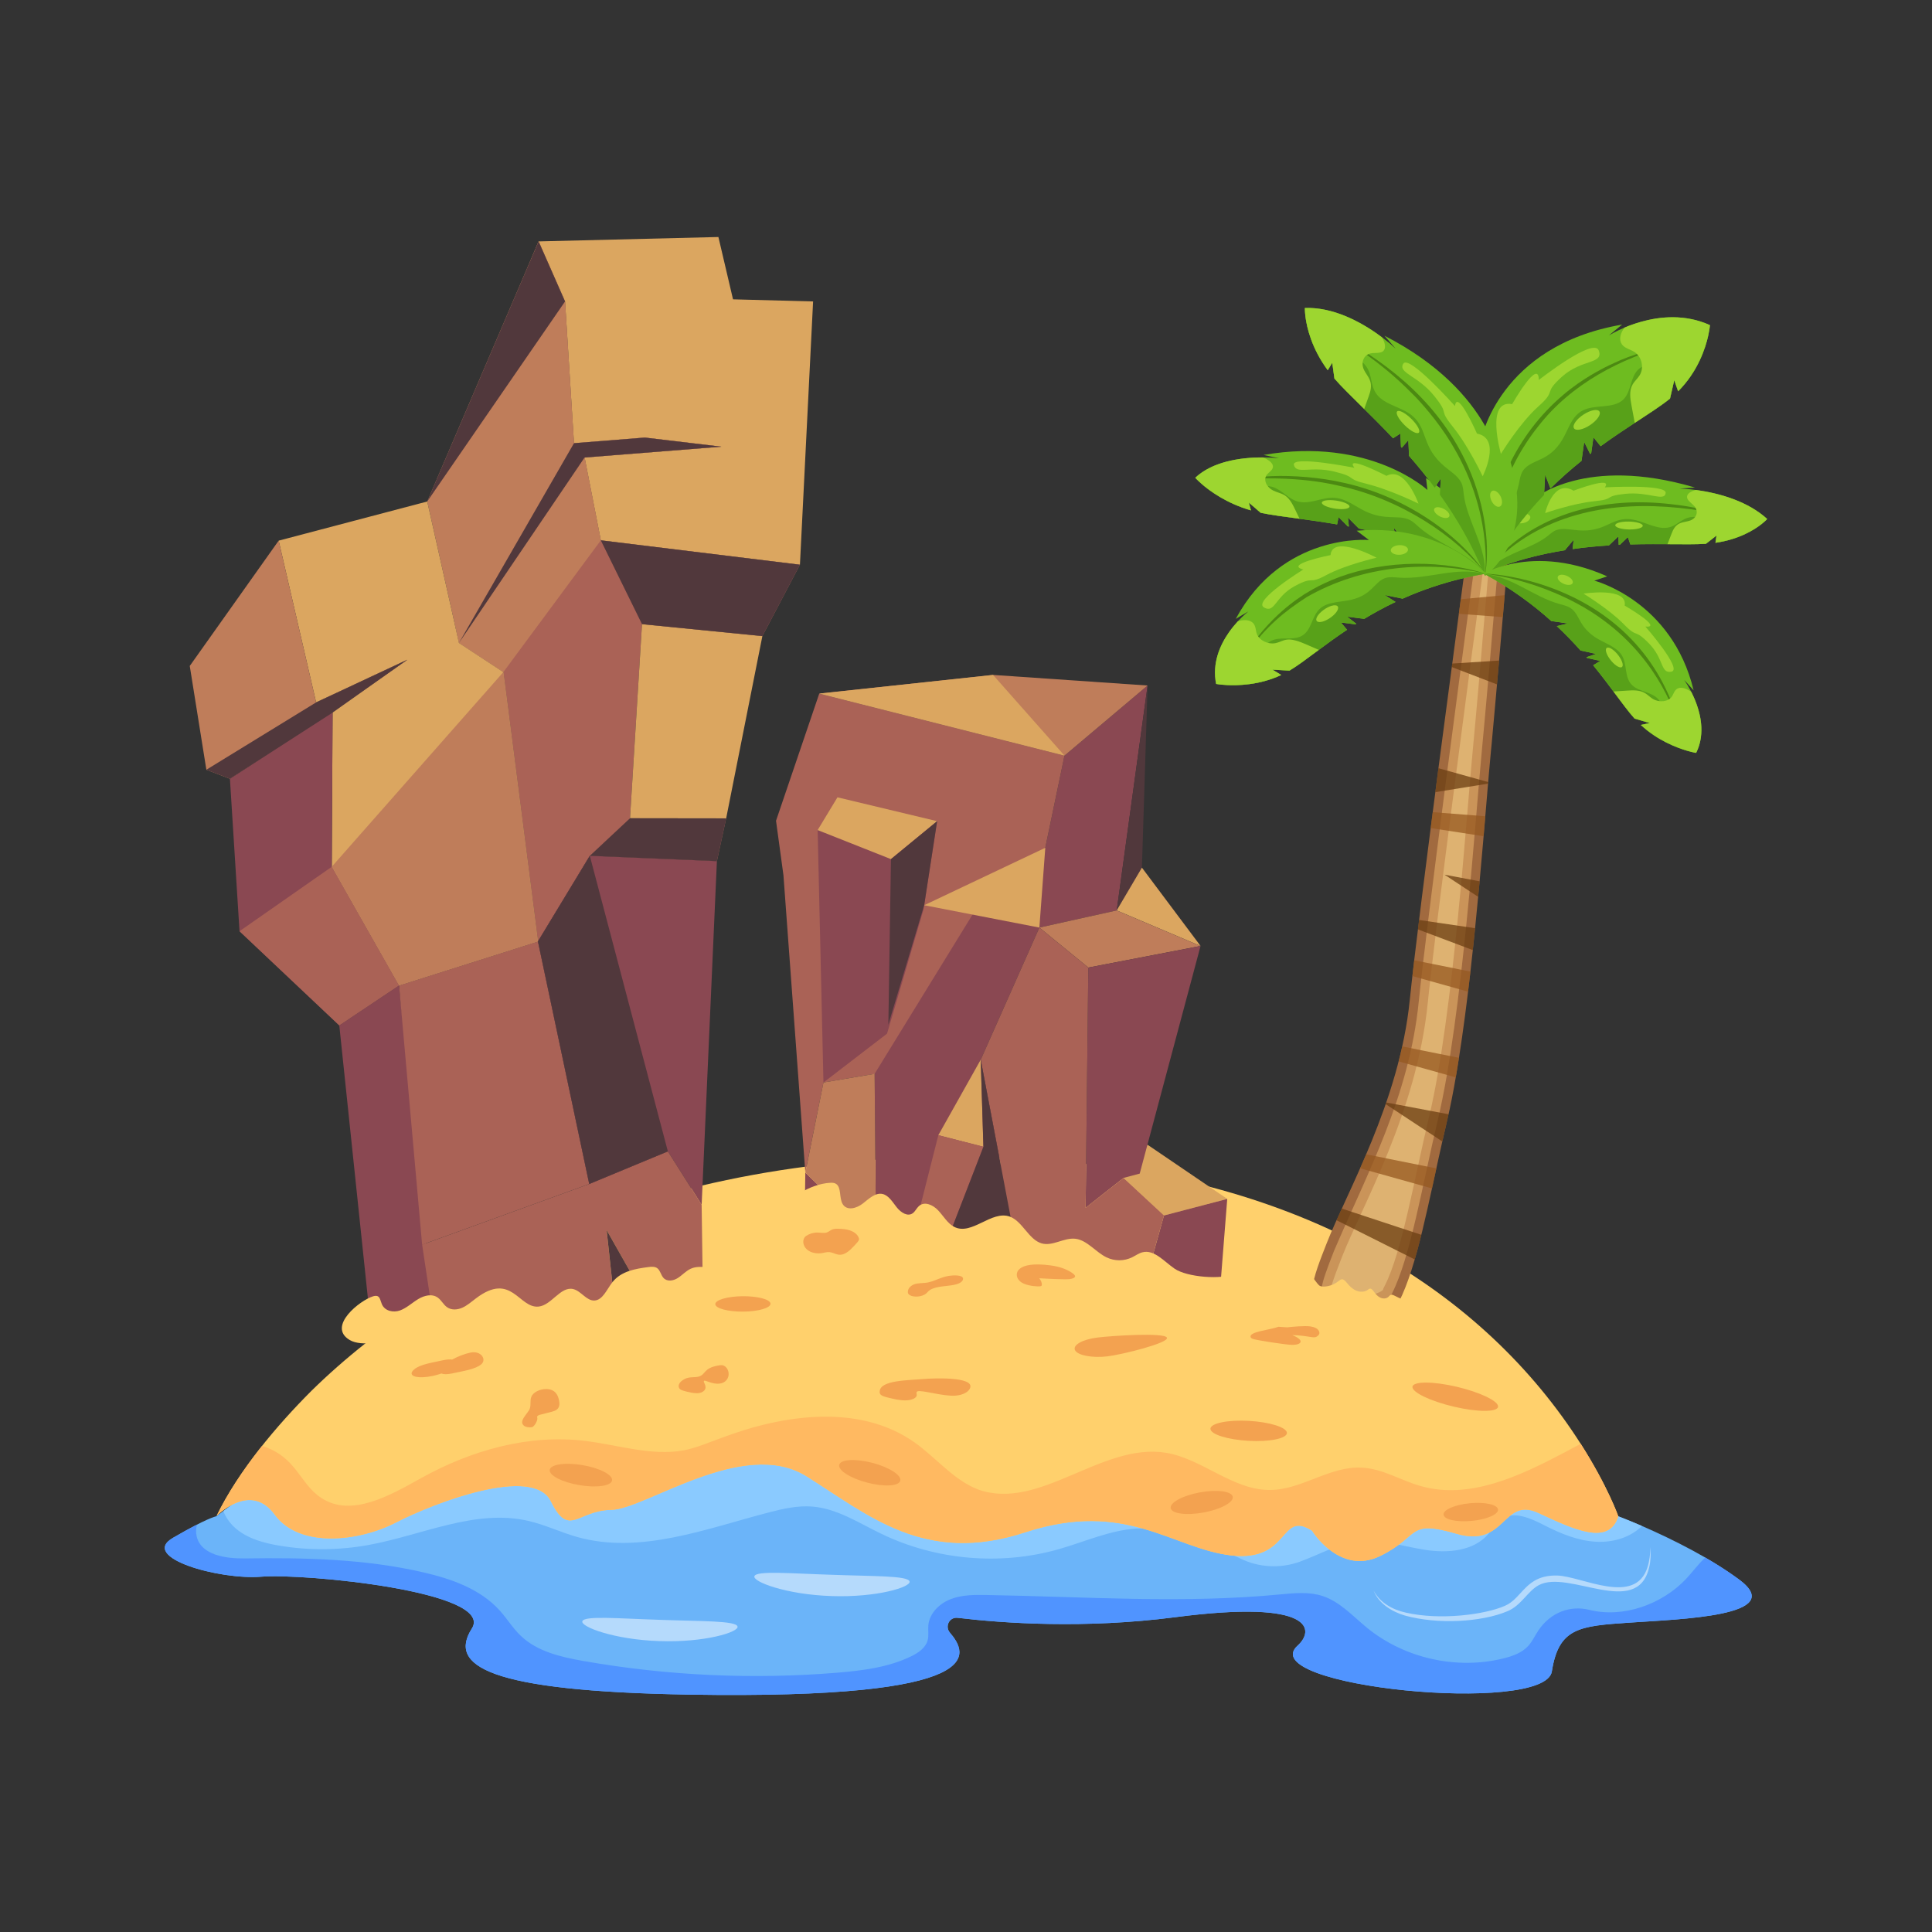 <?xml version="1.0" encoding="utf-8"?>
<svg xmlns="http://www.w3.org/2000/svg" enable-background="new 0 0 310 310" id="Layer_1" version="1.1" viewBox="0 0 310 310" x="0" y="0">
  <rect x="0" y="0" width="310" height="310" fill="#333333" stroke="none"/>
  <g id="_x39_">
    <path d="M261.476,260.359c-8.055,0.55-11.371,0.79-12.476,7.84&#xD;&#xA;								c-1.105,7.06-48.102,2.4-40.773-4.17&#xD;&#xA;								c2.629-2.36,2.897-7.48-19.665-4.54&#xD;&#xA;								c-14.527,1.88-27.501,0.98-34.899,0.1&#xD;&#xA;								c-1.324-0.16-2.101,1.37-1.245,2.38&#xD;&#xA;								c2.778,3.26,7.169,10.76-41.908,9.94&#xD;&#xA;								c-32.38-0.55-38.583-4.66-34.799-10.6&#xD;&#xA;								c3.794-5.95-27.063-8.88-33.774-8.32&#xD;&#xA;								c-6.711,0.55-19.635-3.06-14.189-6.23&#xD;&#xA;								c5.516-3.214,6.83-3.413,6.93-3.46c0.1-0.074,6.065-4.459,5.685-4.18&#xD;&#xA;								c0,0,34.481-10.94,34.958-10.94c0.468,0,122.23-3.17,123.176-3.17&#xD;&#xA;								s61.165,18.29,61.165,18.29s1.504,0.56,3.794,1.55&#xD;&#xA;								c5.183,2.256,11.029,5.218,15.612,8.61&#xD;&#xA;								C286.966,259.329,269.521,259.799,261.476,260.359z" fill="#6bb4f9"/>
    <path d="M263.458,244.852c-1.872,1.87-4.67,2.67-7.328,2.53&#xD;&#xA;									c-2.917-0.15-5.685-1.29-8.284-2.62c-2.22-1.14-4.988-2.42-7.02-0.97&#xD;&#xA;									c-0.836,0.6-1.334,1.55-2.001,2.33&#xD;&#xA;									c-2.37,2.79-6.552,3.12-10.156,2.56&#xD;&#xA;									c-3.604-0.56-7.199-1.79-10.813-1.34c-3.276,0.4-6.213,2.13-9.32,3.25&#xD;&#xA;									c-3.097,1.11-6.522,0.94-9.479-0.5c-5.257-2.55-10.793-5.17-16.618-4.83&#xD;&#xA;									c-4.341,0.25-8.394,2.13-12.576,3.32&#xD;&#xA;									c-9.369,2.66-19.685,1.76-28.457-2.48&#xD;&#xA;									c-3.584-1.72-7.049-4.03-11.012-4.36&#xD;&#xA;									c-2.35-0.2-4.7,0.33-6.98,0.92&#xD;&#xA;									c-10.176,2.65-20.75,6.81-30.866,3.94c-2.629-0.75-5.128-1.96-7.796-2.57&#xD;&#xA;									c-8.503-1.96-17.036,2.31-25.619,3.87&#xD;&#xA;									c-4.71,0.86-9.569,0.9-14.288,0.11&#xD;&#xA;									c-3.816-0.632-7.57-1.943-9.021-5.55l4.54-3.34&#xD;&#xA;									c0,0,34.481-10.94,34.958-10.94c0.468,0,122.23-3.17,123.176-3.17&#xD;&#xA;									c0.946,0,61.165,18.29,61.165,18.29S261.168,243.862,263.458,244.852z" fill="#8acaff"/>
    <path d="M259.665,243.303c-1.503,4.77-7.059,2.14-12.844-0.56&#xD;&#xA;									c-5.785-2.63-5.148,5.73-13.153,3.34&#xD;&#xA;									c-8.005-2.31-5.705,0.4-12.207,3.58&#xD;&#xA;									c-6.492,3.18-10.933-4.06-10.933-4.06&#xD;&#xA;									c-5.307-3.34-3.405,5.02-12.914,3.98&#xD;&#xA;									c-9.509-1.11-16.887-8.99-33.047-3.74&#xD;&#xA;									c-16.17,5.33-25.121-2.7-35.187-8.99&#xD;&#xA;									c-10.146-6.29-25.838,5.33-31.304,5.41&#xD;&#xA;									c-5.466,0.08-6.741,4.54-9.668-1.35&#xD;&#xA;									c-2.858-5.89-18.779,0.24-24.802,3.34&#xD;&#xA;									c-5.944,3.1-15.533,4.22-19.496-1.19&#xD;&#xA;									c-3.644-5.02-8.483-0.64-9.349,0.15&#xD;&#xA;									c3.522-7.216,9.568-14.398,15.214-20.05&#xD;&#xA;									c21.079-20.7,60.07-40.67,116.495-37.09&#xD;&#xA;									c42.949,2.768,71.704,21.33,87.172,45.61&#xD;&#xA;									C258.002,238.523,259.665,243.303,259.665,243.303z" fill="#ffd06c"/>
    <path d="M259.665,243.294c-1.503,4.78-7.059,2.15-12.844-0.55&#xD;&#xA;									c-5.785-2.63-5.148,5.73-13.153,3.34&#xD;&#xA;									c-8.005-2.31-5.705,0.4-12.207,3.58&#xD;&#xA;									c-6.492,3.18-10.933-4.06-10.933-4.06&#xD;&#xA;									c-5.307-3.34-3.405,5.02-12.914,3.98&#xD;&#xA;									c-9.509-1.11-16.887-8.99-33.047-3.74&#xD;&#xA;									c-16.17,5.33-25.121-2.7-35.187-8.99&#xD;&#xA;									c-10.146-6.29-25.838,5.33-31.304,5.41&#xD;&#xA;									c-5.466,0.08-6.741,4.54-9.668-1.36c-2.858-5.88-18.779,0.25-24.802,3.35&#xD;&#xA;									c-5.944,3.1-15.533,4.22-19.496-1.2&#xD;&#xA;									c-3.644-5.01-8.483-0.63-9.349,0.16&#xD;&#xA;									c1.742-3.58,4.192-7.32,7.288-11.22&#xD;&#xA;									c5.603,1.789,5.96,6.03,9.509,8.36&#xD;&#xA;									c4.829,3.18,11.012-0.4,16.011-3.18&#xD;&#xA;									c8.005-4.46,17.275-7.09,26.306-5.97&#xD;&#xA;									c5.307,0.63,10.624,2.46,15.851,1.51&#xD;&#xA;									c2.061-0.4,4.042-1.28,6.024-1.99&#xD;&#xA;									c10.066-3.82,22.184-5.49,30.986,0.71&#xD;&#xA;									c3.485,2.47,6.263,6.05,10.226,7.57c9.827,3.5,19.804-7.57,30.11-5.9&#xD;&#xA;									c5.865,0.96,10.783,6.06,16.807,5.97&#xD;&#xA;									c5.068-0.07,9.588-3.89,14.656-3.58&#xD;&#xA;									c3.326,0.16,6.263,2.07,9.429,2.95&#xD;&#xA;									c7.766,2.23,15.851-1.59,22.98-5.34&#xD;&#xA;									c0.876-0.47,1.742-0.95,2.698-1.43&#xD;&#xA;									C258.002,238.524,259.665,243.294,259.665,243.294z" fill="#ffb961"/>
    <path d="M261.476,260.359c-8.055,0.55-11.371,0.79-12.476,7.84&#xD;&#xA;								c-1.105,7.06-48.102,2.4-40.773-4.17&#xD;&#xA;								c2.629-2.36,2.897-7.48-19.665-4.54&#xD;&#xA;								c-14.527,1.88-27.501,0.98-34.899,0.1&#xD;&#xA;								c-1.324-0.16-2.101,1.37-1.245,2.38&#xD;&#xA;								c2.778,3.26,7.169,10.76-41.908,9.94&#xD;&#xA;								c-32.38-0.55-38.583-4.66-34.799-10.6&#xD;&#xA;								c3.794-5.95-27.063-8.88-33.774-8.32&#xD;&#xA;								c-6.711,0.55-19.635-3.06-14.189-6.23&#xD;&#xA;								c1.613-0.94,2.878-1.63,3.863-2.13c-0.179,0.63-0.209,1.28-0.04,1.95&#xD;&#xA;								c0.757,2.98,4.69,3.52,7.756,3.48c9.608-0.14,19.296,0.07,28.666,2.25&#xD;&#xA;								c4.491,1.04,9.091,2.67,12.187,6.1&#xD;&#xA;								c1.175,1.3,2.091,2.83,3.355,4.04&#xD;&#xA;								c2.659,2.56,6.472,3.43,10.106,4.07&#xD;&#xA;								c13.432,2.36,27.162,2.99,40.753,1.87&#xD;&#xA;								c4.042-0.34,8.165-0.85,11.819-2.63c1.125-0.55,2.29-1.33,2.629-2.54&#xD;&#xA;								c0.219-0.79,0.04-1.64,0.119-2.45c0.189-1.94,1.802-3.5,3.614-4.19&#xD;&#xA;								c1.812-0.69,3.804-0.69,5.735-0.65&#xD;&#xA;								c15.782,0.26,31.444,1.41,47.146-0.1&#xD;&#xA;								c2.25-0.21,4.58-0.45,6.731,0.25c2.808,0.91,4.869,3.23,7.149,5.1&#xD;&#xA;								c6.044,4.93,14.437,6.8,21.985,4.9&#xD;&#xA;								c1.434-0.36,2.887-0.89,3.883-1.97c0.667-0.73,1.075-1.64,1.613-2.46&#xD;&#xA;								c2.027-3.03,5.231-4.075,8.195-3.34&#xD;&#xA;								c5.417,1.35,11.63-0.85,15.513-4.95&#xD;&#xA;								c1.065-1.12,1.971-2.41,3.097-3.44c1.882,1.09,3.744,2.28,5.446,3.54&#xD;&#xA;								C286.966,259.329,269.521,259.799,261.476,260.359z" fill="#5094ff"/>
    <g opacity=".5">
      <path d="M118.337,260.974c0.293,0.902-5.291,2.608-12.539,2.349&#xD;&#xA;								c-7.249-0.233-12.706-2.313-12.352-3.193&#xD;&#xA;								c0.337-0.915,5.853-0.423,12.467-0.219&#xD;&#xA;								C112.526,260.155,118.062,260.038,118.337,260.974z" fill="#fff"/>
    </g>
    <g opacity=".5">
      <path d="M145.942,253.748c0.293,0.902-5.291,2.608-12.539,2.348&#xD;&#xA;								c-7.249-0.233-12.706-2.313-12.352-3.193&#xD;&#xA;								c0.337-0.915,5.853-0.423,12.467-0.219&#xD;&#xA;								C140.131,252.929,145.667,252.812,145.942,253.748z" fill="#fff"/>
    </g>
    <g>
      <path d="M197.8,240.169c0.159,0.89-1.932,2.02-4.69,2.52&#xD;&#xA;						c-2.748,0.51-5.108,0.19-5.267-0.7c-0.159-0.89,1.932-2.02,4.69-2.53&#xD;&#xA;						C195.281,238.959,197.641,239.269,197.8,240.169z" fill="#f3a250"/>
    </g>
    <g>
      <path d="M240.366,242.213c0.071,0.781-1.821,1.599-4.241,1.822&#xD;&#xA;						c-2.413,0.232-4.427-0.223-4.498-1.004c-0.071-0.781,1.821-1.599,4.242-1.831&#xD;&#xA;						C238.28,240.977,240.296,241.423,240.366,242.213z" fill="#f3a250"/>
    </g>
    <g>
      <path d="M144.453,237.594c-0.229,0.875-2.6,1.014-5.31,0.299&#xD;&#xA;						c-2.706-0.701-4.711-1.991-4.482-2.865c0.229-0.874,2.6-1.014,5.315-0.308&#xD;&#xA;						C142.677,235.43,144.687,236.71,144.453,237.594z" fill="#f3a250"/>
    </g>
    <g>
      <path d="M98.207,237.547c-0.148,0.883-2.499,1.22-5.267,0.743&#xD;&#xA;						c-2.762-0.465-4.88-1.569-4.732-2.452c0.148-0.883,2.499-1.22,5.27-0.752&#xD;&#xA;						C96.237,235.56,98.358,236.655,98.207,237.547z" fill="#f3a250"/>
    </g>
    <g opacity=".5">
      <path d="M264.857,248.242c0.02,1.092,0.029,2.202-0.251,3.289&#xD;&#xA;						c-1.934,8.201-12.931,0.236-17.708,2.821c-1.786,0.953-2.798,3.269-5.042,4.186&#xD;&#xA;						c-4.153,1.748-11.19,2.14-16.427,0.687c-2.105-0.619-4.218-1.932-5.038-4.024&#xD;&#xA;						c1.03,1.977,3.09,3.097,5.166,3.55c5.562,1.278,12.742,0.313,15.912-1.087&#xD;&#xA;						c2.841-1.21,3.299-4.982,8.393-4.861c3.899,0.094,12.517,4.964,14.492-1.346&#xD;&#xA;						C264.684,250.434,264.771,249.332,264.857,248.242z" fill="#fff"/>
    </g>
    <g>
      <polygon fill="#dba660" points="132.21 173.067 142.424 165.204 140.338 172.303"/>
      <polygon fill="#8a4852" points="184.134 109.996 179.186 146.08 166.773 148.835 157.361 170.037 160.526 186.679 155.87 202.501 140.581 201.329 140.338 172.303 148.289 145.247 167.723 136.033 170.804 121.242"/>
      <polygon fill="#8a4852" points="136.326 200.965 129.045 199.838 129.218 188.151 136.616 195.385"/>
      <polygon fill="#dba660" points="196.917 192.37 186.767 195.024 180.274 189.005 184.114 183.668"/>
      <polygon fill="#8a4852" points="196.919 192.372 195.688 207.929 183.479 206.774 186.769 195.026"/>
      <path d="M170.805,121.239l-3.083,14.791l-10.09,8.142&#xD;&#xA;									c-23.699,38.549-15.525,25.253-17.294,28.13l-8.207,1.392l-2.913,14.457&#xD;&#xA;									l-3.51-47.72c-0.014-0.103-1.205-8.833-1.191-8.733&#xD;&#xA;									c9.512-27.983,6.226-18.317,6.938-20.411L170.805,121.239z" fill="#aa6256"/>
      <polygon fill="#bf7d5a" points="131.457 111.289 159.34 108.295 184.134 109.996 170.804 121.242"/>
      <polygon fill="#bf7d5a" points="129.223 188.149 136.62 195.384 136.324 200.966 140.581 201.329 140.338 172.303 132.129 173.691"/>
      <polygon fill="#bf7d5a" points="179.186 146.08 192.634 151.786 174.626 155.252 166.773 148.835"/>
      <polygon fill="#8a4852" points="182.873 188.312 180.274 189.005 174.193 193.801 174.625 155.25 192.635 151.788"/>
      <polygon fill="#aa6256" points="155.87 202.501 183.479 206.774 186.769 195.026 180.273 189.006 174.193 193.802 174.626 155.252 166.773 148.835 157.361 170.037 160.526 186.679"/>
      <polygon fill="#dba660" points="170.801 121.241 131.458 111.288 159.34 108.295"/>
      <g>
        <polygon fill="#dba660" points="167.723 136.033 166.773 148.835 148.29 145.248"/>
      </g>
      <g>
        <polygon fill="#8a4852" points="150.367 131.762 148.18 145.96 142.331 165.852 132.129 173.691 131.195 133.19"/>
      </g>
      <g>
        <polygon fill="#dba660" points="134.376 127.934 150.367 131.762 142.958 137.85 131.195 133.19"/>
      </g>
      <g>
        <polygon fill="#51383c" points="142.958 137.85 142.541 164.412 148.289 145.247 150.367 131.762"/>
      </g>
      <g>
        <polygon fill="#dba660" points="157.361 170.037 150.559 182.148 157.794 184.006"/>
      </g>
      <g>
        <polygon fill="#aa6256" points="157.794 184.006 150.793 202.114 145.604 201.714 150.562 182.148"/>
      </g>
      <g>
        <polygon fill="#51383c" points="192.634 151.785 179.184 146.079 184.137 109.996 183.227 139.221"/>
      </g>
      <g>
        <polygon fill="#dba660" points="183.227 139.221 179.184 146.079 192.634 151.785"/>
      </g>
      <g>
        <polygon fill="#51383c" points="163.759 203.722 155.869 202.5 150.793 202.114 157.794 184.006 157.364 170.038"/>
      </g>
      <g>
        <polygon fill="#aa6256" points="103.013 100.15 101.089 131.295 116.515 131.312 115.031 138.176 94.636 137.317 86.317 151.061 80.767 107.839 73.644 103.167 69.049 80.667 86.418 38.738 90.664 48.37 92.097 71.113 103.476 70.21 115.729 71.672 93.801 73.411 96.405 86.698 128.354 90.61 122.328 102.062"/>
        <polygon fill="#dba660" points="86.42 38.736 90.665 48.37 92.097 71.114 103.474 70.211 115.728 71.671 93.801 73.41 96.405 86.699 128.354 90.609 130.465 48.368 117.617 48.029 115.272 38.029"/>
        <polygon fill="#dba660" points="122.328 102.062 116.515 131.312 101.089 131.295 103.013 100.15"/>
        <polygon fill="#bf7d5a" points="96.405 86.699 80.767 107.839 73.644 103.167 68.551 80.468 86.42 38.736 90.665 48.37 92.097 71.114 103.474 70.211 115.728 71.671 93.801 73.41"/>
        <polygon fill="#dba660" points="68.551 80.468 44.713 86.75 50.721 112.706 65.356 105.861 53.367 114.201 53.233 139.081 64.03 158.12 86.317 151.061 80.767 107.839 73.644 103.167"/>
        <polygon fill="#bf7d5a" points="65.355 105.862 53.366 114.199 36.892 124.96 33.112 123.51 30.449 106.854 44.712 86.749 44.813 87.172 50.723 112.707"/>
        <polygon fill="#8a4852" points="36.892 124.96 38.432 149.417 54.441 164.532 64.03 158.12 53.233 139.081 53.366 114.199"/>
        <polygon fill="#8a4852" points="54.441 164.532 59.584 213.6 69.707 212.797 64.03 158.12"/>
        <polygon fill="#aa6256" points="64.028 158.122 54.44 164.532 38.432 149.418 53.232 139.082"/>
        <polygon fill="#8a4852" points="86.317 151.061 94.549 189.98 107.159 184.746 112.584 193.312 115.031 138.176 94.636 137.317"/>
        <polygon fill="#aa6256" points="94.549 189.98 67.732 199.717 64.028 158.122 86.317 151.061"/>
        <polygon fill="#aa6256" points="69.707 212.797 98.865 211.473 97.331 197.369 102.327 206.181 112.763 206.201 112.584 193.312 107.159 184.746 94.549 189.98 67.732 199.717"/>
        <g>
          <polygon fill="#51383c" points="107.162 184.745 94.546 189.979 86.315 151.058 94.639 137.32"/>
        </g>
        <g>
          <polygon fill="#51383c" points="128.352 90.613 122.326 102.066 103.012 100.147 96.401 86.697"/>
        </g>
        <g>
          <polygon fill="#51383c" points="116.518 131.314 115.031 138.173 94.639 137.32 101.087 131.293"/>
        </g>
        <g>
          <polygon fill="#51383c" points="65.355 105.858 53.365 114.342 36.892 124.956 33.109 123.511 50.719 112.705"/>
        </g>
        <g>
          <polygon fill="#51383c" points="115.728 71.671 93.799 73.41 73.641 103.164 92.098 71.113 103.472 70.211"/>
        </g>
        <g>
          <polygon fill="#51383c" points="90.666 48.37 68.552 80.467 86.424 38.74"/>
        </g>
        <g>
          <polygon fill="#51383c" points="102.331 206.184 98.867 211.475 97.333 197.368"/>
        </g>
        <g>
          <polygon fill="#bf7d5a" points="86.314 151.059 64.032 158.121 53.23 139.077 80.765 107.84"/>
        </g>
      </g>
      <g>
        <path d="M133.203,189.786c0.32-0.018,0.658-0.014,0.938,0.167&#xD;&#xA;					c0.897,0.579,0.479,2.259,1.064,3.238c0.68,1.139,2.23,0.705,3.222-0.068&#xD;&#xA;					c0.992-0.773,2.046-1.821,3.215-1.535c0.964,0.236,1.575,1.293,2.242,2.134&#xD;&#xA;					c0.667,0.841,1.763,1.553,2.59,0.932c0.378-0.284,0.595-0.785,0.945-1.112&#xD;&#xA;					c0.897-0.837,2.264-0.235,3.112,0.667s1.514,2.1,2.566,2.643&#xD;&#xA;					c2.836,1.465,5.992-2.726,8.95-1.633c2.015,0.745,3.015,3.676,5.064,4.279&#xD;&#xA;					c1.794,0.527,3.623-0.96,5.463-0.73c1.87,0.234,3.234,2.138,4.969,2.979&#xD;&#xA;					c1.302,0.631,2.824,0.627,4.123-0.013c0.546-0.269,1.059-0.646,1.639-0.796&#xD;&#xA;					c1.889-0.489,3.493,1.483,5.159,2.627c2.008,1.379,7.595,1.817,9.752,0.787&#xD;&#xA;					c0.977,1.797-1.113,3.729-1.702,5.741c-0.752,2.57-3.483,3.428-5.813,3.676&#xD;&#xA;					c-10.068,1.073-14.352-2.047-20.074-1.964&#xD;&#xA;					c-2.337,0.034-4.656,0.648-6.992,0.543c-6.28-0.281-9.074-4.708-24.765-6.535&#xD;&#xA;					c-3.029-0.353-6.137-0.58-8.929-1.986c-2.145-1.08-6.408-4.819-5.222-8.103&#xD;&#xA;					C125.988,192.209,130.126,189.957,133.203,189.786z" fill="#ffd06c"/>
      </g>
      <g>
        <path d="M59.866,208c1.101-0.327,1.087,0.503,1.401,1.251&#xD;&#xA;					c0.475,1.132,1.861,1.398,2.922,1.014c1.061-0.385,1.933-1.229,2.915-1.821&#xD;&#xA;					c0.982-0.592,2.248-0.906,3.174-0.211c0.536,0.402,0.87,1.081,1.408,1.482&#xD;&#xA;					c0.715,0.533,1.675,0.473,2.474,0.122s1.485-0.956,2.195-1.497&#xD;&#xA;					c5.735-4.364,6.873,1.63,10.067,1.308c2.077-0.209,3.513-3.287,5.554-2.809&#xD;&#xA;					c1.247,0.292,2.114,1.883,3.387,1.837c1.354-0.049,2.009-1.811,2.907-2.949&#xD;&#xA;					c1.397-1.769,3.688-2.151,5.78-2.422c0.499-0.065,1.052-0.114,1.456,0.22&#xD;&#xA;					c0.444,0.367,0.552,1.072,0.942,1.51c0.583,0.655,1.582,0.49,2.3,0.036&#xD;&#xA;					c0.718-0.455,1.316-1.144,2.08-1.494c0.865-0.396,1.837-0.311,2.767-0.219&#xD;&#xA;					c1.68,0.166,2.38,0.674,2.336,2.651c-0.089,4.057-2.219,8.303-5.704,9.383&#xD;&#xA;					c-1.632,0.506-3.36,0.288-5.053,0.292c-2.977,0.008-5.925,0.718-8.902,0.74&#xD;&#xA;					c-5.931,0.043-11.725-2.643-17.644-2.204c-2.611,0.194-5.17,0.995-7.786,1.078&#xD;&#xA;					c-2.006,0.063-4.007-0.297-6.014-0.254c-3.027,0.066-6.745,1.146-8.73-0.04&#xD;&#xA;					C52.432,212.814,57.808,208.611,59.866,208z" fill="#ffd06c"/>
      </g>
    </g>
    <g>
      <path d="M210.561,206.974c-0.288,3.33,3.04,4.982,6.35,5.329&#xD;&#xA;								c3.084,0.323,6.651-0.454,7.56-3.425c2.922-5.738,4.776-16.146,6.956-25.725&#xD;&#xA;								c0.708-3.146,1.544-6.167,2.672-13.418&#xD;&#xA;								c2.725-17.294,4.302-40.724,5.133-49.247&#xD;&#xA;								c0.038-0.384,0.078-0.795,0.12-1.237&#xD;&#xA;								c0.848-9.208,1.501-16.87,2.538-29.102&#xD;&#xA;								c0.074-0.882,0.359-4.266,0.554-6.583l-6.278-0.658&#xD;&#xA;								c-1.791,13.34-8.503,63.228-9.966,77.586&#xD;&#xA;								c-1.636,16.29-10.208,30.997-13.338,39.024&#xD;&#xA;								C211.912,201.964,210.703,204.86,210.561,206.974z" fill="#a16a3f"/>
      <path d="M217.105,210.075c3.291,0.345,5.658-0.761,6.045-2.029&#xD;&#xA;								l0.075-0.246l0.11-0.216c3.001-5.904,4.858-17.351,7.376-27.903&#xD;&#xA;								c3.95-16.608,6.041-48.761,7.073-59.38&#xD;&#xA;								c0.515-5.324,1.532-16.983,3.021-34.659l-3.482-0.365&#xD;&#xA;								c-2.6,19.325-8.427,62.999-9.674,75.416&#xD;&#xA;								c-1.535,15.289-8.263,27.519-13.609,40.046&#xD;&#xA;								c-1.121,2.885-1.931,4.97-2.023,6.327l-0.005,0.064&#xD;&#xA;								c-0.067,0.773,0.965,1.895,3.066,2.541&#xD;&#xA;								C215.706,209.862,216.407,210.002,217.105,210.075z" fill="#ca9459"/>
      <path d="M221.901,206.977l0.078-0.256l0.22-0.432&#xD;&#xA;								c2.768-5.448,4.671-16.906,7.14-27.25&#xD;&#xA;								c3.883-16.328,5.969-48.344,6.997-58.926&#xD;&#xA;								c0.492-5.088,1.444-15.982,2.83-32.395l-0.685-0.072&#xD;&#xA;								c-2.625,19.536-8.179,61.244-9.385,73.248&#xD;&#xA;								c-1.768,17.606-10.67,32.854-13.744,40.726&#xD;&#xA;								c-0.51,1.313-1.462,3.715-1.768,4.932c0.315,0.263,0.91,0.636,1.87,0.932&#xD;&#xA;								C218.293,208.346,221.093,207.745,221.901,206.977z" fill="#deb271"/>
      <g opacity=".75">
        <path d="M236.917 90.592l4.762 2.038c.073-.846.142-1.674.212-2.483L236.917 90.592zM232.941 107.028l7.262 2.791c.107-1.239.22-2.523.333-3.829l-7.52.481C232.991 106.655 232.967 106.84 232.941 107.028zM230.306 127.105l8.461-1.367.021-.249-7.982-2.226C230.637 124.552 230.47 125.834 230.306 127.105zM231.779 140.345l5.404 3.558c.077-.838.156-1.668.232-2.492L231.779 140.345zM222.342 177.168l9.085 5.985c.458-2.031.726-3.069 1.006-4.361l-10-1.891C222.404 176.991 222.374 177.078 222.342 177.168zM214.453 195.792l12.551 6.296c.365-1.253.716-2.576 1.057-3.955l-12.758-4.209C215.005 194.569 214.722 195.195 214.453 195.792zM227.51 149.127l8.81 3.32c.128-1.173.249-2.344.367-3.511l-8.99-1.321C227.633 148.129 227.57 148.631 227.51 149.127z" fill="#6b3d11"/>
        <path d="M234.077 98.49c1.322.09 5.21.382 7.06.523.1-1.18.201-2.356.299-3.514l-7.044.65C234.288 96.918 234.184 97.697 234.077 98.49zM229.562 132.864l8.493 1.314c.095-1.102.185-2.175.272-3.203-2.774-.216-5.967-.465-8.437-.66C229.779 131.172 229.669 132.021 229.562 132.864zM226.622 156.616l8.937 2.502c.131-1.068.259-2.145.381-3.221-2.946-.59-6.437-1.289-9.023-1.811C226.81 154.98 226.712 155.828 226.622 156.616zM224.421 170.306l9.163 2.563c.176-1.019.349-2.064.515-3.132-3.09-.62-6.646-1.333-9.102-1.831C224.818 168.715 224.626 169.515 224.421 170.306zM218.244 187.458l11.527 3.231c.476-2.174.698-3.203.7-3.21-3.606-.723-8.39-1.681-11.254-2.262C218.894 185.979 218.568 186.728 218.244 187.458z" fill="#965820"/>
      </g>
      <polyline fill="none" points="214.546 84.145 214.778 82.968 216.255 84.454"/>
      <polyline fill="none" points="216.44 84.488 216.286 83.047 218.034 84.806"/>
      <path d="M191.783,76.66c0,0,0.335,0.382,0.989,0.954&#xD;&#xA;									c1.343,1.172,4.035,3.151,7.952,4.28l-0.344-1.254l1.909,1.645&#xD;&#xA;									c1.648,0.343,3.762,0.615,6.235,0.953c1.825,0.248,3.848,0.534,6.022,0.908&#xD;&#xA;									l0.232-1.177l1.478,1.484c0.061,0.012,0.123,0.023,0.184,0.035l-0.155-1.44&#xD;&#xA;									l1.751,1.759c1.908,0.394,3.909,0.87,5.969,1.461l-0.384-1.597&#xD;&#xA;									l1.66,1.97c7.7,2.336,13.029,5.461,13.206,5.544&#xD;&#xA;									c-0.03-0.1,1.435-8.27-9.672-15.473l0.221,1.905&#xD;&#xA;									c0,0-9.239-8.593-26.297-5.618l2.486,0.531&#xD;&#xA;									c-1.301-0.153-3.284-0.193-5.085-0.028&#xD;&#xA;									C197.354,73.757,194.029,74.543,191.783,76.66z" fill="#6ebc20"/>
      <path d="M238.486,92.185c-4.815-6.185-13.905-12.181-23.666-14.247&#xD;&#xA;									c-0.138-0.017-6.719-1.836-16.804-0.926&#xD;&#xA;									c0.933-0.127,1.868-0.27,2.807-0.367&#xD;&#xA;									c0.102-0.009,2.232-0.187,2.118-0.178c2.92-0.243,7.286-0.054,11.315,0.711&#xD;&#xA;									l0.696,0.149C224.967,79.344,233.888,85.467,238.486,92.185z" fill="#4c8912"/>
      <path d="M192.772,77.613c1.343,1.174,4.035,3.151,7.952,4.281&#xD;&#xA;								l-0.344-1.256l1.908,1.646c2.863,0.599,7.136,0.98,12.257,1.861&#xD;&#xA;								l0.232-1.177l1.478,1.485c0.062,0.011,0.123,0.023,0.185,0.035l-0.155-1.44&#xD;&#xA;								l1.75,1.758c1.91,0.396,3.91,0.872,5.97,1.462l-0.384-1.597&#xD;&#xA;								l1.66,1.971c4.181,1.269,8.598,3.01,13.058,5.462&#xD;&#xA;								c-2.407-3.247-7.554-4.762-10.694-7.553&#xD;&#xA;								c-0.468-0.418-0.911-0.876-1.523-1.16&#xD;&#xA;								c-1.767-0.823-3.837,0.166-7.027-1.344c-1.621-0.768-3.047-2.002-4.877-2.162&#xD;&#xA;								c-2.09-0.183-4.012,1.141-6.029,0.57&#xD;&#xA;								c-1.585-0.447-2.491-1.899-4.08-2.343c-2.561-0.717-4.26,1.474-8.461,0.579&#xD;&#xA;								C194.626,78.475,193.643,78.106,192.772,77.613z" fill="#58a119"/>
      <g>
        <path d="M191.783,76.66c0,0,0.335,0.382,0.989,0.954&#xD;&#xA;								c1.343,1.172,4.035,3.151,7.952,4.28l-0.344-1.254l1.909,1.645&#xD;&#xA;								c1.648,0.343,3.762,0.615,6.235,0.953c-0.294-0.609-0.59-1.218-0.884-1.827&#xD;&#xA;								c-1.155-2.376-2.068-2.071-3.338-2.699&#xD;&#xA;								c-1.126-0.56-1.619-1.746-1.044-2.51&#xD;&#xA;								c0.328-0.435,0.951-0.757,0.99-1.279c0.055-0.702-0.907-1.248-1.592-1.526&#xD;&#xA;								C198.928,73.377,194.495,74.103,191.783,76.66z" fill="#9dd630"/>
      </g>
      <g>
        <path d="M214.125,75.673c3.819,0.937,1.595,1.097,5.202,1.975&#xD;&#xA;							c3.607,0.878,8.273,3.159,8.273,3.159s-2.107-6.052-5.132-4.455&#xD;&#xA;							c0,0-6.848-3.533-5.145-1.292c0,0-10.136-2.021-9.715-0.452&#xD;&#xA;							C208.028,76.179,210.305,74.736,214.125,75.673z" fill="#9dd630"/>
      </g>
      <g>
        <path d="M214.33,80.314c1.212,0.164,2.206,0.591,2.206,0.956&#xD;&#xA;						c-0,0.365-0.994,0.522-2.207,0.358c-1.243-0.168-2.236-0.595-2.236-0.96&#xD;&#xA;						C212.093,80.303,213.087,80.146,214.33,80.314z" fill="#9dd630"/>
      </g>
      <g>
        <path d="M231.849,81.76c0.619,0.388,0.904,0.926,0.625,1.202&#xD;&#xA;						s-1.008,0.178-1.627-0.21c-0.635-0.397-0.919-0.936-0.641-1.211&#xD;&#xA;						C230.484,81.265,231.215,81.362,231.849,81.76z" fill="#9dd630"/>
      </g>
      <g>
        <polyline fill="none" points="259.912 87.42 261.197 86.189 261.597 87.358"/>
        <polyline fill="none" points="258.163 87.514 259.683 86.057 259.73 87.427"/>
        <path d="M283.557,83.275c0,0-0.285,0.323-0.866,0.784&#xD;&#xA;									c-1.193,0.947-3.636,2.485-7.437,3.035l0.171-1.164L273.728,87.256&#xD;&#xA;									c-1.618,0.104-3.717,0.074-6.17,0.059&#xD;&#xA;									c-1.81-0.012-3.815-0.016-5.961,0.044l-0.4-1.169l-1.285,1.229&#xD;&#xA;									c-0.06,0.003-0.121,0.005-0.181,0.008l-0.046-1.37l-1.522,1.457&#xD;&#xA;									c-1.874,0.117-3.83,0.3-5.829,0.586l0.163-1.489l-1.4,1.674&#xD;&#xA;									c-7.621,1.219-12.266,3.427-12.571,3.53&#xD;&#xA;									c0.018-0.1-2.616-8.187,7.598-13.608l0.045,1.81&#xD;&#xA;									c0,0,8.129-7.023,25.797-1.791l-2.439,0.17&#xD;&#xA;									c0.143,0.004,1.133,0.031,2.577,0.225&#xD;&#xA;									C276.133,79.151,280.572,80.538,283.557,83.275z" fill="#6ebc20"/>
        <path d="M238.524,91.815c0.852-1.403,2.248-2.898,3.48-3.992&#xD;&#xA;									c5.705-5.089,14.905-8.271,26.235-6.912&#xD;&#xA;									c0.589,0.1,3.085,0.197,9.065,1.843c-10.419-2.225-21.349-2.56-30.726,2.427&#xD;&#xA;									c-2.622,1.411-4.771,3.07-6.327,4.641&#xD;&#xA;									C239.636,90.447,239.041,91.099,238.524,91.815z" fill="#4c8912"/>
        <path d="M282.691,84.059c-1.193,0.948-3.636,2.485-7.436,3.036&#xD;&#xA;								l0.17-1.166l-1.697,1.326c-2.811,0.183-7.077-0.04-12.13,0.104&#xD;&#xA;								l-0.4-1.169l-1.285,1.23c-0.061,0.002-0.121,0.005-0.182,0.008&#xD;&#xA;								l-0.046-1.37l-1.521,1.457c-1.875,0.118-3.83,0.301-5.83,0.587l0.163-1.49&#xD;&#xA;								l-1.4,1.674c-4.049,0.648-8.269,1.719-12.432,3.471&#xD;&#xA;								c1.97-2.797,6.985-3.571,9.748-5.817c0.415-0.339,0.797-0.72,1.376-0.91&#xD;&#xA;								c0.975-0.321,2.243-0.034,3.405,0.058c4.31,0.347,5.269-1.954,8.137-1.799&#xD;&#xA;								c2.088,0.113,4.217,1.656,6.176,1.384c1.54-0.212,2.251-1.49,3.794-1.699&#xD;&#xA;								c2.506-0.341,4.475,2.015,8.637,1.729&#xD;&#xA;								C280.938,84.635,281.88,84.414,282.691,84.059z" fill="#58a119"/>
        <g>
          <path d="M283.557,83.275c0,0-0.285,0.323-0.866,0.784&#xD;&#xA;								c-1.193,0.947-3.636,2.485-7.437,3.035l0.171-1.164L273.728,87.256&#xD;&#xA;								c-1.618,0.104-3.717,0.074-6.17,0.059c0.211-0.548,0.425-1.095,0.636-1.643&#xD;&#xA;								c0.263-0.674,0.578-1.401,1.426-1.736c0.479-0.192,1.076-0.231,1.569-0.409&#xD;&#xA;								c1.059-0.385,1.391-1.462,0.701-2.281&#xD;&#xA;								c-0.393-0.466-1.069-0.863-1.182-1.372&#xD;&#xA;								c-0.119-0.526,0.432-0.952,1.069-1.157c0.108-0.035,0.217-0.068,0.326-0.097&#xD;&#xA;								C276.133,79.151,280.572,80.538,283.557,83.275z" fill="#9dd630"/>
        </g>
        <g>
          <path d="M260.827,79.233c-3.729,0.377-1.458,0.839-4.981,1.188&#xD;&#xA;							c-3.523,0.35-7.919,1.908-7.919,1.908s1.277-5.554,4.56-3.594&#xD;&#xA;							c0,0,6.426-2.466,5.02-0.536c0,0,9.963-0.551,9.759,0.906&#xD;&#xA;							C267.064,80.564,264.558,78.856,260.827,79.233z" fill="#9dd630"/>
        </g>
        <g>
          <path d="M261.275,83.687c-1.203-0.009-2.147,0.266-2.096,0.619&#xD;&#xA;						c0.052,0.352,1.079,0.642,2.281,0.651c1.233,0.009,2.177-0.265,2.126-0.618&#xD;&#xA;						C263.535,83.986,262.507,83.696,261.275,83.687z" fill="#9dd630"/>
        </g>
        <g>
          <path d="M243.765,82.662c-0.571,0.289-0.783,0.77-0.463,1.074&#xD;&#xA;						c0.32,0.305,1.045,0.311,1.616,0.023c0.586-0.296,0.798-0.777,0.477-1.081&#xD;&#xA;						C245.075,82.373,244.35,82.366,243.765,82.662z" fill="#9dd630"/>
        </g>
      </g>
      <g>
        <polyline fill="none" points="255.314 72.729 255.675 70.169 256.828 71.599"/>
        <polyline fill="none" points="253.761 73.944 254.189 70.914 255.15 72.852"/>
        <path d="M274.371,52.171c0,0-0.047,0.639-0.273,1.661&#xD;&#xA;									c-0.467,2.096-1.691,5.815-4.833,8.951l-0.623-1.777l-0.679,2.952&#xD;&#xA;									c-1.424,1.148-3.383,2.403-5.658,3.896&#xD;&#xA;									c-1.68,1.1-3.534,2.334-5.475,3.746l-1.153-1.431l-0.363,2.558&#xD;&#xA;									c-0.054,0.041-0.108,0.082-0.162,0.124l-0.961-1.938l-0.428,3.033&#xD;&#xA;									c-1.652,1.326-3.335,2.797-4.99,4.442l-0.848-2.239l-0.171,3.268&#xD;&#xA;									c-6.083,6.314-9.128,12.652-9.243,12.834c0,0-1.522-1.951-2.742-5.33&#xD;&#xA;									c-1.56-4.323-2.624-10.984,0.633-18.902l1.255,2.57&#xD;&#xA;									c0,0,2.798-15.106,22.623-18.507l-2.139,1.75&#xD;&#xA;									c0.134-0.083,1.067-0.655,2.531-1.269c0.759-0.322,1.662-0.653,2.667-0.934&#xD;&#xA;									C266.394,50.772,270.419,50.376,274.371,52.171z" fill="#6ebc20"/>
        <path d="M238.509,92.251c-0.072-1.075-0.052-2.156,0.008-3.234&#xD;&#xA;									c0.55-9.933,4.714-19.219,12.306-25.651&#xD;&#xA;									c3.114-2.676,6.475-4.282,6.76-4.452c0.353-0.201,2.67-1.233,2.57-1.188&#xD;&#xA;									c1.236-0.532,3.773-1.36,4.964-1.691c1.036-0.284,2.088-0.506,3.131-0.752&#xD;&#xA;									c-8.228,2.192-16.137,6.314-21.449,13.145&#xD;&#xA;									C241.21,75.422,238.583,84.621,238.509,92.251z" fill="#4c8912"/>
        <path d="M274.097,53.832c-0.466,2.098-1.691,5.815-4.832,8.953&#xD;&#xA;								l-0.624-1.779l-0.679,2.952c-2.473,1.998-6.563,4.315-11.133,7.642&#xD;&#xA;								l-1.153-1.431l-0.362,2.559c-0.055,0.041-0.108,0.083-0.163,0.124&#xD;&#xA;								l-0.961-1.939l-0.428,3.031c-1.653,1.328-3.336,2.799-4.991,4.444&#xD;&#xA;								l-0.849-2.24l-0.171,3.269c-3.304,3.432-6.484,7.576-9.154,12.664&#xD;&#xA;								c-0.057-5.309,4.034-9.337,5.101-14.375&#xD;&#xA;								c0.155-0.743,0.254-1.526,0.661-2.157c0.685-1.063,2.048-1.435,3.183-2.02&#xD;&#xA;								c4.218-2.167,3.549-6.057,6.308-7.61c2.003-1.128,5.006-0.227,6.632-1.828&#xD;&#xA;								c1.28-1.256,1.08-3.53,2.365-4.783c1.298-1.268,3.473-0.955,5.325-1.191&#xD;&#xA;								C270.731,57.792,272.949,56.105,274.097,53.832z" fill="#58a119"/>
        <g>
          <path d="M274.371,52.171c0,0-0.047,0.639-0.273,1.661&#xD;&#xA;								c-0.467,2.096-1.691,5.815-4.833,8.951l-0.623-1.777l-0.679,2.952&#xD;&#xA;								c-1.424,1.148-3.383,2.403-5.658,3.896&#xD;&#xA;								c-0.172-0.917-0.342-1.834-0.514-2.751&#xD;&#xA;								c-0.209-1.13-0.406-2.368,0.152-3.374c0.314-0.571,0.839-0.997,1.175-1.556&#xD;&#xA;								c0.72-1.207,0.304-2.959-0.882-3.708c-0.676-0.425-1.566-0.579-2.012-1.241&#xD;&#xA;								c-0.463-0.682-0.239-1.633,0.211-2.322c0.076-0.117,0.155-0.232,0.236-0.34&#xD;&#xA;								c0.759-0.322,1.662-0.653,2.667-0.934&#xD;&#xA;								C266.394,50.772,270.419,50.376,274.371,52.171z" fill="#9dd630"/>
        </g>
        <g>
          <path d="M250.669,60.408c-3.191,2.845-0.784,2.106-3.803,4.783&#xD;&#xA;							c-3.019,2.678-6.034,7.631-6.034,7.631s-2.545-8.764,1.801-7.978&#xD;&#xA;							c0,0,4.281-7.51,4.276-3.871c0,0,8.832-6.946,9.621-4.727&#xD;&#xA;							C257.322,58.467,253.862,57.563,250.669,60.408z" fill="#9dd630"/>
        </g>
        <g>
          <path d="M254.069,66.528c-1.117,0.73-1.805,1.708-1.521,2.183&#xD;&#xA;						s1.427,0.255,2.543-0.475c1.145-0.748,1.833-1.726,1.549-2.201&#xD;&#xA;						C256.357,65.56,255.214,65.779,254.069,66.528z" fill="#9dd630"/>
        </g>
        <g>
          <path d="M237.211,75.872c-0.334,0.768-0.207,1.589,0.293,1.828&#xD;&#xA;						c0.5,0.24,1.174-0.198,1.507-0.966c0.342-0.787,0.216-1.608-0.284-1.847&#xD;&#xA;						C238.227,74.647,237.553,75.085,237.211,75.872z" fill="#9dd630"/>
        </g>
      </g>
      <g>
        <polyline fill="none" points="223.519 70.323 224.693 69.569 224.79 71.697"/>
        <polyline fill="none" points="224.927 71.847 225.973 70.632 226.087 73.151"/>
        <path d="M209.369,49.419c0,0-0.015,0.517,0.098,1.394&#xD;&#xA;									c0.234,1.798,1.009,5.114,3.575,8.588l0.724-1.197l0.35,2.539&#xD;&#xA;									c2.06,2.36,5.519,5.459,9.402,9.581l1.174-0.755l0.099,2.127&#xD;&#xA;									c0.045,0.05,0.091,0.099,0.136,0.149l1.045-1.215l0.116,2.522&#xD;&#xA;									c1.378,1.572,2.771,3.269,4.122,5.094l0.97-1.488l-0.139,2.624&#xD;&#xA;									c5.117,7.158,7.158,12.926,7.221,13.056&#xD;&#xA;									c0.057-0.1,8.075-5.433,4.089-18.374l-1.369,1.618&#xD;&#xA;									c0,0-1.178-12.774-18.835-21.811l1.781,2.062&#xD;&#xA;									c-1.018-0.968-2.75-2.319-4.512-3.4&#xD;&#xA;									C216.724,50.88,213.112,49.276,209.369,49.419z" fill="#6ebc20"/>
        <path d="M238.262,92.439c0.214-1.991,0.149-3.998-0.074-5.976&#xD;&#xA;									c-0.68-6.056-2.825-11.576-6.134-16.606&#xD;&#xA;									c-2.425-3.674-5.337-6.594-5.125-6.364l-0.529-0.523&#xD;&#xA;									c-0.39-0.339-3.985-4.37-11.76-9.136&#xD;&#xA;									c8.854,4.894,16.471,11.22,20.883,20.949&#xD;&#xA;									C238.483,81.364,239.072,88.143,238.262,92.439z" fill="#4c8912"/>
        <path d="M209.469,50.813c0.234,1.799,1.009,5.114,3.574,8.589&#xD;&#xA;								l0.726-1.198l0.349,2.538c2.061,2.365,5.559,5.499,9.401,9.581l1.174-0.755&#xD;&#xA;								l0.098,2.128c0.046,0.05,0.091,0.1,0.137,0.15l1.045-1.215l0.116,2.52&#xD;&#xA;								c1.378,1.574,2.771,3.271,4.123,5.095l0.97-1.488l-0.139,2.625&#xD;&#xA;								c2.686,3.758,5.194,8.037,7.156,12.894&#xD;&#xA;								c0.521-4.097-2.826-8.722-3.33-12.938&#xD;&#xA;								c-0.074-0.634-0.093-1.281-0.405-1.908&#xD;&#xA;								c-0.525-1.056-1.727-1.785-2.703-2.609c-3.648-3.075-2.643-5.875-5.032-8.007&#xD;&#xA;								c-1.714-1.53-4.515-1.785-5.845-3.566&#xD;&#xA;								c-1.047-1.398-0.661-3.122-1.713-4.52c-1.706-2.271-4.984-1.662-8.022-5.175&#xD;&#xA;								C210.414,52.71,209.84,51.771,209.469,50.813z" fill="#58a119"/>
        <g>
          <path d="M209.369,49.419c0,0-0.015,0.517,0.098,1.394&#xD;&#xA;								c0.234,1.798,1.009,5.114,3.575,8.588l0.724-1.197l0.35,2.539&#xD;&#xA;								c1.187,1.36,2.849,2.975,4.777,4.879c0.238-0.666,0.475-1.332,0.713-1.998&#xD;&#xA;								c0.291-0.821,0.581-1.732,0.165-2.701&#xD;&#xA;								c-0.233-0.55-0.671-1.053-0.925-1.6&#xD;&#xA;								c-0.544-1.18-0.009-2.424,1.132-2.632c0.65-0.118,1.471,0.047,1.934-0.33&#xD;&#xA;								c0.48-0.388,0.364-1.207,0.018-1.893c-0.059-0.116-0.12-0.232-0.183-0.343&#xD;&#xA;								C218.239,51.48,213.741,49.252,209.369,49.419z" fill="#9dd630"/>
        </g>
        <g>
          <path d="M230.106,63.503c2.635,3.261,0.521,1.907,3.016,4.981&#xD;&#xA;							c2.495,3.075,4.781,7.936,4.781,7.936s3.094-6.073-0.915-6.85&#xD;&#xA;							c0,0-3.204-7.278-3.527-4.416c0,0-7.378-8.295-8.293-6.804&#xD;&#xA;							C224.252,59.841,227.469,60.241,230.106,63.503z" fill="#9dd630"/>
        </g>
        <g>
          <path d="M226.475,67.222c0.946,0.932,1.482,1.922,1.182,2.204&#xD;&#xA;						c-0.3,0.282-1.316-0.257-2.262-1.19c-0.97-0.956-1.506-1.945-1.206-2.227&#xD;&#xA;						C224.489,65.727,225.505,66.266,226.475,67.222z" fill="#9dd630"/>
        </g>
        <g>
          <path d="M240.911,79.979c0.233,0.711,0.045,1.316-0.43,1.343&#xD;&#xA;						c-0.475,0.028-1.046-0.532-1.279-1.243c-0.239-0.728-0.051-1.333,0.423-1.361&#xD;&#xA;						C240.1,78.69,240.671,79.25,240.911,79.979z" fill="#9dd630"/>
        </g>
      </g>
      <g>
        <polyline fill="none" points="216.143 101.049 215.156 99.881 217.478 100.178"/>
        <polyline fill="none" points="217.623 100.084 216.149 98.946 218.897 99.298"/>
        <path d="M195.133,109.744c0,0,0.569,0.106,1.515,0.164&#xD;&#xA;									c1.94,0.116,5.472,0.03,8.935-1.603l-1.411-0.852l2.737,0.148&#xD;&#xA;									c1.331-0.8,2.877-1.973,4.704-3.326&#xD;&#xA;									c1.347-1,2.851-2.099,4.531-3.224l-0.987-1.168l2.32,0.295&#xD;&#xA;									c0.048-0.031,0.097-0.062,0.145-0.093l-1.475-1.138l2.751,0.351&#xD;&#xA;									c1.538-0.93,3.21-1.851,5.029-2.712l-1.764-1.12l2.897,0.593&#xD;&#xA;									c6.917-3.108,13.159-3.965,13.341-4.009c0,0-1.357-1.555-4.033-3.201&#xD;&#xA;									c-3.423-2.105-9.004-4.359-16.675-3.694l1.96,1.494&#xD;&#xA;									c0,0-13.851-1.257-21.369,12.654l2.021-1.196&#xD;&#xA;									c-0.104,0.081-0.817,0.645-1.69,1.592&#xD;&#xA;									c-0.455,0.491-0.952,1.085-1.428,1.767&#xD;&#xA;									C195.738,103.537,194.469,106.426,195.133,109.744z" fill="#6ebc20"/>
        <path d="M238.402,92.049c-9.161-2.133-19.787-1.402-28.776,3.784&#xD;&#xA;									c-3.584,2.333-6.385,4.607-9.546,8.939l-0.822,1.129&#xD;&#xA;									c4.272-7.233,9.688-10.258,10.059-10.57c2.078-1.246,2.562-1.458,4.368-2.262&#xD;&#xA;									C220.542,90.199,229.876,89.453,238.402,92.049z" fill="#4c8912"/>
        <path d="M196.648,109.907c1.941,0.117,5.472,0.03,8.936-1.602&#xD;&#xA;								l-1.412-0.853l2.737,0.148c2.314-1.389,5.278-3.903,9.235-6.55&#xD;&#xA;								l-0.987-1.168l2.321,0.296c0.049-0.031,0.097-0.062,0.146-0.093&#xD;&#xA;								l-1.475-1.138l2.749,0.351c1.54-0.93,3.212-1.85,5.03-2.712&#xD;&#xA;								l-1.764-1.121l2.898,0.594c3.758-1.688,8.111-3.127,13.172-3.981&#xD;&#xA;								c-4.638-1.213-9.077,0.928-13.74,0.607&#xD;&#xA;								c-0.686-0.049-1.393-0.148-2.038,0.014c-1.867,0.468-2.161,2.692-5.56,3.517&#xD;&#xA;								c-1.721,0.417-3.771,0.303-5.036,1.382&#xD;&#xA;								c-1.445,1.233-1.346,3.652-3.118,4.502&#xD;&#xA;								c-1.392,0.67-3.335,0.021-4.725,0.696&#xD;&#xA;								c-2.251,1.089-1.154,4.09-4.588,6.128&#xD;&#xA;								C198.6,109.416,197.649,109.752,196.648,109.907z" fill="#58a119"/>
        <g>
          <path d="M195.133,109.744c0,0,0.569,0.106,1.515,0.164&#xD;&#xA;								c1.94,0.116,5.472,0.03,8.935-1.603l-1.411-0.852l2.737,0.148&#xD;&#xA;								c1.331-0.8,2.877-1.973,4.704-3.326&#xD;&#xA;								c-0.762-0.329-1.526-0.657-2.288-0.986&#xD;&#xA;								c-2.981-1.279-3.248-0.407-4.615-0.104c-1.221,0.267-2.657-0.427-3.04-1.468&#xD;&#xA;								c-0.217-0.593-0.148-1.285-0.624-1.761&#xD;&#xA;								c-0.49-0.492-1.373-0.537-2.079-0.355&#xD;&#xA;								c-0.12,0.031-0.238,0.064-0.351,0.1c-0.455,0.491-0.952,1.085-1.428,1.767&#xD;&#xA;								C195.738,103.537,194.469,106.426,195.133,109.744z" fill="#9dd630"/>
        </g>
        <g>
          <path d="M207.768,94.031c3.219-1.733,2.021-0.116,5.055-1.759&#xD;&#xA;							c3.034-1.643,8.057-2.782,8.057-2.782s-7.081-3.812-7.389-0.424&#xD;&#xA;							c0,0-7.549,1.512-4.365,2.31c0,0-8.098,5.002-6.339,6.074&#xD;&#xA;							C204.546,98.523,204.548,95.765,207.768,94.031z" fill="#9dd630"/>
        </g>
        <g>
          <path d="M212.34,97.892c0.894-0.665,1.908-0.958,2.257-0.644&#xD;&#xA;						c0.35,0.314-0.104,1.111-0.998,1.776c-0.917,0.682-1.93,0.975-2.279,0.661&#xD;&#xA;						S211.424,98.574,212.34,97.892z" fill="#9dd630"/>
        </g>
        <g>
          <path d="M224.375,87.483c0.748-0.078,1.437,0.197,1.532,0.619&#xD;&#xA;						c0.095,0.423-0.442,0.824-1.19,0.902c-0.767,0.08-1.455-0.194-1.55-0.617&#xD;&#xA;						C223.072,87.965,223.609,87.563,224.375,87.483z" fill="#9dd630"/>
        </g>
      </g>
      <g>
        <polyline fill="none" points="254.656 105.58 256.767 106.043 255.633 106.75"/>
        <polyline fill="none" points="253.607 104.376 256.106 104.923 254.549 105.454"/>
        <path d="M272.154,120.81c0,0-0.525-0.084-1.371-0.328&#xD;&#xA;									c-1.734-0.501-4.824-1.671-7.502-4.162l1.436-0.302l-2.443-0.72&#xD;&#xA;									c-0.99-1.107-2.084-2.604-3.385-4.345c-0.959-1.285-2.033-2.706-3.256-4.203&#xD;&#xA;									l1.134-0.707l-2.11-0.464c-0.036-0.042-0.071-0.084-0.107-0.125&#xD;&#xA;									l1.557-0.53l-2.501-0.548c-1.143-1.284-2.406-2.602-3.811-3.913&#xD;&#xA;									l1.807-0.425l-2.685-0.383c-2.925-2.631-6.431-5.228-10.692-7.541&#xD;&#xA;									l-0.142-0.075c0,0,1.548-0.929,4.278-1.527&#xD;&#xA;									c3.491-0.766,8.917-0.991,15.519,1.965l-2.065,0.689&#xD;&#xA;									c0,0,12.479,3.204,15.937,17.608l-1.507-1.665&#xD;&#xA;									c0.664,0.934,1.465,2.436,1.982,3.881&#xD;&#xA;									C273.032,115.236,273.492,118.137,272.154,120.81z" fill="#6ebc20"/>
        <path d="M238.082,92.038c2.532,0.068,6.482,0.74,10.284,2.088&#xD;&#xA;									c10.538,3.715,18.086,11.327,21.028,22.07&#xD;&#xA;									c-0.496-0.948-2.795-9.801-12.072-16.649&#xD;&#xA;									C252.028,95.582,244.551,92.813,238.082,92.038z" fill="#4c8912"/>
        <path d="M270.783,120.482c-1.736-0.5-4.824-1.671-7.503-4.161&#xD;&#xA;								l1.437-0.303l-2.443-0.72c-1.722-1.923-3.759-5.023-6.641-8.548&#xD;&#xA;								l1.134-0.707l-2.111-0.463c-0.036-0.042-0.071-0.084-0.107-0.126&#xD;&#xA;								l1.557-0.53l-2.5-0.548c-1.145-1.284-2.407-2.602-3.812-3.913l1.808-0.426&#xD;&#xA;								l-2.686-0.383c-2.925-2.63-6.43-5.228-10.692-7.539&#xD;&#xA;								c4.321,0.382,7.826,3.633,11.958,4.787&#xD;&#xA;								c0.615,0.17,1.26,0.303,1.791,0.644c0.895,0.573,1.246,1.575,1.763,2.431&#xD;&#xA;								c0.555,0.921,1.366,1.736,2.332,2.345c1.42,0.896,3.251,1.432,4.12,2.761&#xD;&#xA;								c0.992,1.518,0.355,3.586,1.723,4.874c1.073,1.013,2.931,1.052,4.002,2.069&#xD;&#xA;								c1.083,1.027,0.9,2.552,1.156,3.891&#xD;&#xA;								C267.445,117.884,269.016,119.553,270.783,120.482z" fill="#58a119"/>
        <g>
          <path d="M272.154,120.81c0,0-0.525-0.084-1.371-0.328&#xD;&#xA;								c-1.734-0.501-4.824-1.671-7.502-4.162l1.436-0.302l-2.443-0.72&#xD;&#xA;								c-0.99-1.107-2.084-2.604-3.385-4.345&#xD;&#xA;								c0.746-0.049,1.492-0.097,2.238-0.146c0.92-0.059,1.928-0.1,2.771,0.379&#xD;&#xA;								c0.479,0.269,0.846,0.678,1.315,0.962c1.014,0.61,2.436,0.454,3.01-0.331&#xD;&#xA;								c0.326-0.447,0.422-1.07,0.949-1.334c0.662-0.335,1.551,0.063,2.198,0.532&#xD;&#xA;								C272.948,114.104,273.694,117.734,272.154,120.81z" fill="#9dd630"/>
        </g>
        <g>
          <path d="M264.6,103.256c-2.44-2.502-1.753-0.727-4.05-3.094&#xD;&#xA;							c-2.298-2.366-6.461-4.912-6.461-4.912s7.1-1.112,6.602,1.923&#xD;&#xA;							c0,0,6.302,3.653,3.318,3.358c0,0,5.993,6.852,4.2,7.236&#xD;&#xA;							C266.416,108.154,267.041,105.76,264.6,103.256z" fill="#9dd630"/>
        </g>
        <g>
          <path d="M259.698,105.19c-0.636-0.854-1.462-1.423-1.841-1.259&#xD;&#xA;						s-0.161,0.996,0.475,1.851c0.652,0.876,1.477,1.445,1.856,1.28&#xD;&#xA;						S260.35,106.065,259.698,105.19z" fill="#9dd630"/>
        </g>
        <g>
          <path d="M251.468,92.425c-0.641-0.299-1.31-0.275-1.489,0.062&#xD;&#xA;						c-0.18,0.337,0.202,0.852,0.843,1.152c0.657,0.307,1.325,0.283,1.505-0.055&#xD;&#xA;						S252.125,92.732,251.468,92.425z" fill="#9dd630"/>
        </g>
      </g>
    </g>
    <g>
      <path d="M207.094,205.076c0.645-0.512,1.459-0.745,2.251-0.967&#xD;&#xA;				c0.446-0.125,0.585-0.065,0.831,0.259c1.263,1.656,1.364,1.844,1.654,1.98&#xD;&#xA;				c0.452,0.212,1.838,0.097,2.902-0.756c0.177-0.142,0.361-0.308,0.588-0.32&#xD;&#xA;				c0.643-0.034,0.978,1.247,2.275,1.806c0.611,0.263,1.367,0.263,1.9-0.137&#xD;&#xA;				c0.083-0.062,0.163-0.135,0.262-0.161c0.532-0.142,0.743,0.92,1.649,1.398&#xD;&#xA;				c0.427,0.226,0.998,0.244,1.359-0.077c0.135-0.12,0.243-0.286,0.416-0.339&#xD;&#xA;				c0.19-0.059,0.39,0.038,0.567,0.13c1.707,0.886,3.549,1.509,5.442,1.84&#xD;&#xA;				c0.436,1.528,0.445,3.327-0.578,4.539c-1.342,1.589-3.939,1.679-5.988,1.732&#xD;&#xA;				c-2.647,0.068-3.101-0.245-5.069-1.722c-1.101-0.826-3.779-2.604-5.116-2.917&#xD;&#xA;				c-0.887-0.208-1.816-0.056-2.725-0.114c-1.492-0.095-2.94-0.78-3.962-1.875&#xD;&#xA;				c-0.346-0.37-0.66-0.841-0.6-1.345c0.078-0.655,0.819-0.586,1.016-1.118&#xD;&#xA;				C206.441,206.181,206.406,205.623,207.094,205.076z" fill="#ffd06c"/>
    </g>
    <g>
      <path d="M77.197 218.932c-.955.787-2.888 1.057-4.62 1.438-.817.177-1.418.163-1.736.009-.944.34-2.031.56-2.943.604-1.742.075-2.36-.499-1.405-1.286.955-.787 2.896-1.065 4.628-1.446.605-.126 1.089-.155 1.428-.099.89-.493 1.954-.908 2.91-1.118C77.192 216.659 78.151 218.144 77.197 218.932zM211.238 214.487c-.532.288-1.349-.202-3.897-.262 2.049.804 1.573 1.614-.126 1.563-.824-.019-5.699-.729-6.284-.988-.148-.072-.206-.14-.245-.209-.406-.937 3.088-1.174 4.445-1.706l1.396.095c.834-.098 2.91-.285 3.741-.146.721.103 1.101.355 1.228.543C211.848 213.797 211.755 214.187 211.238 214.487zM116.857 220.903c-.23.768-1.002 1.294-2.236 1.075-.802-.142-1.46-.501-1.613-.435-.313.114.414.729.132 1.367-.145.312-.518.527-.901.601-.67.141-1.875-.155-2.524-.344-.245-.069-.493-.161-.658-.325-.27-.305-.249-.824.364-1.302.982-.755 1.894-.459 2.64-.644 1.231-.317.756-1.38 3.189-1.792.226-.038.462-.081.681-.039C116.649 219.203 117.085 220.138 116.857 220.903zM120.105 210.426c-2.391.152-4.74-.264-5.238-.924-.496-.665 1.045-1.328 3.438-1.486 2.391-.152 4.74.264 5.236.929C124.039 209.606 122.496 210.274 120.105 210.426zM234.661 226c-3.735-.696-7.291-2.108-7.929-3.145-.635-1.043 1.887-1.323 5.625-.634 3.735.696 7.291 2.108 7.925 3.152C240.921 226.41 238.396 226.696 234.661 226zM201.551 231.226c-3.318-.009-6.553-.751-7.213-1.649-.657-.905 1.507-1.631 4.827-1.628 3.318.009 6.553.751 7.21 1.656C207.035 230.503 204.868 231.235 201.551 231.226zM177.74 217.628c-2.427.299-4.773-.132-5.232-.957-.457-.832 1.145-1.749 3.574-2.055 2.427-.299 10.696-.826 11.152.006C187.694 215.447 180.167 217.329 177.74 217.628zM137.75 198.504c.068.146.116.302.07.456-.088.297-1.176 1.373-1.465 1.638-1.604 1.387-2.292.402-3.242.313-.408-.041-.816.088-1.223.158-.737.111-1.527-.003-2.122-.366-.904-.571-1.091-1.57-.66-2.168.152-.192.382-.333.631-.448 1.251-.566 1.912-.18 2.709-.281.417-.046.689-.356 1.052-.508.316-.139.67-.145 1.019-.138.638.018 1.292.069 1.877.268C136.987 197.636 137.513 198.002 137.75 198.504zM172.499 204.811c-.01.181-.318.362-.913.435-.807.084-4.025-.091-4.838-.138.302.362.445.732.416 1.094-.007.073-.04.145-.225.181-.38.081-1.718-.025-2.589-.384-.484-.196-.733-.427-.908-.652-.738-.942-.431-3.042 5.107-2.311 1.713.225 2.793.732 3.487 1.217C172.29 204.435 172.519 204.623 172.499 204.811zM89.716 224.789c.082.472.096 1.022-.381 1.392-.385.284-.811.344-2.614.807-.213.054-.463.132-.524.287-.034.078-.01.149.013.227.109.382-.461 1.44-.89 1.5-.428.054-.894.006-1.191-.197-1.041-.729.55-1.954.863-2.742.255-.651.007-1.315.268-1.948.289-.729 1.388-1.249 2.403-1.237C89.125 222.907 89.571 223.899 89.716 224.789zM154.533 205.173c-.001.326-.326.681-1.076.898-1.245.363-3.152.22-4.236.913-.292.188-.413.398-.648.594-.692.556-2.032.587-2.595.232-.273-.16-.318-.362-.306-.565.021-.362.235-.833.962-1.152.624-.275 1.595-.152 2.4-.348 1.174-.277 1.808-.778 3.189-1.021C152.864 204.618 154.507 204.517 154.533 205.173zM141.154 223.218c-.016.185-.026.386.158.565.226.219.669.34 1.072.441.957.24 1.956.485 2.913.474.957-.01 1.85-.362 1.798-.911-.019-.198-.131-.448.14-.543.684-.24 4.12.837 6.061.696 1.263-.092 2.23-.635 2.399-1.348.404-1.709-5.965-1.452-7.395-1.329C145.68 221.489 141.311 221.446 141.154 223.218z" fill="#f3a250"/>
    </g>
  </g>
</svg>